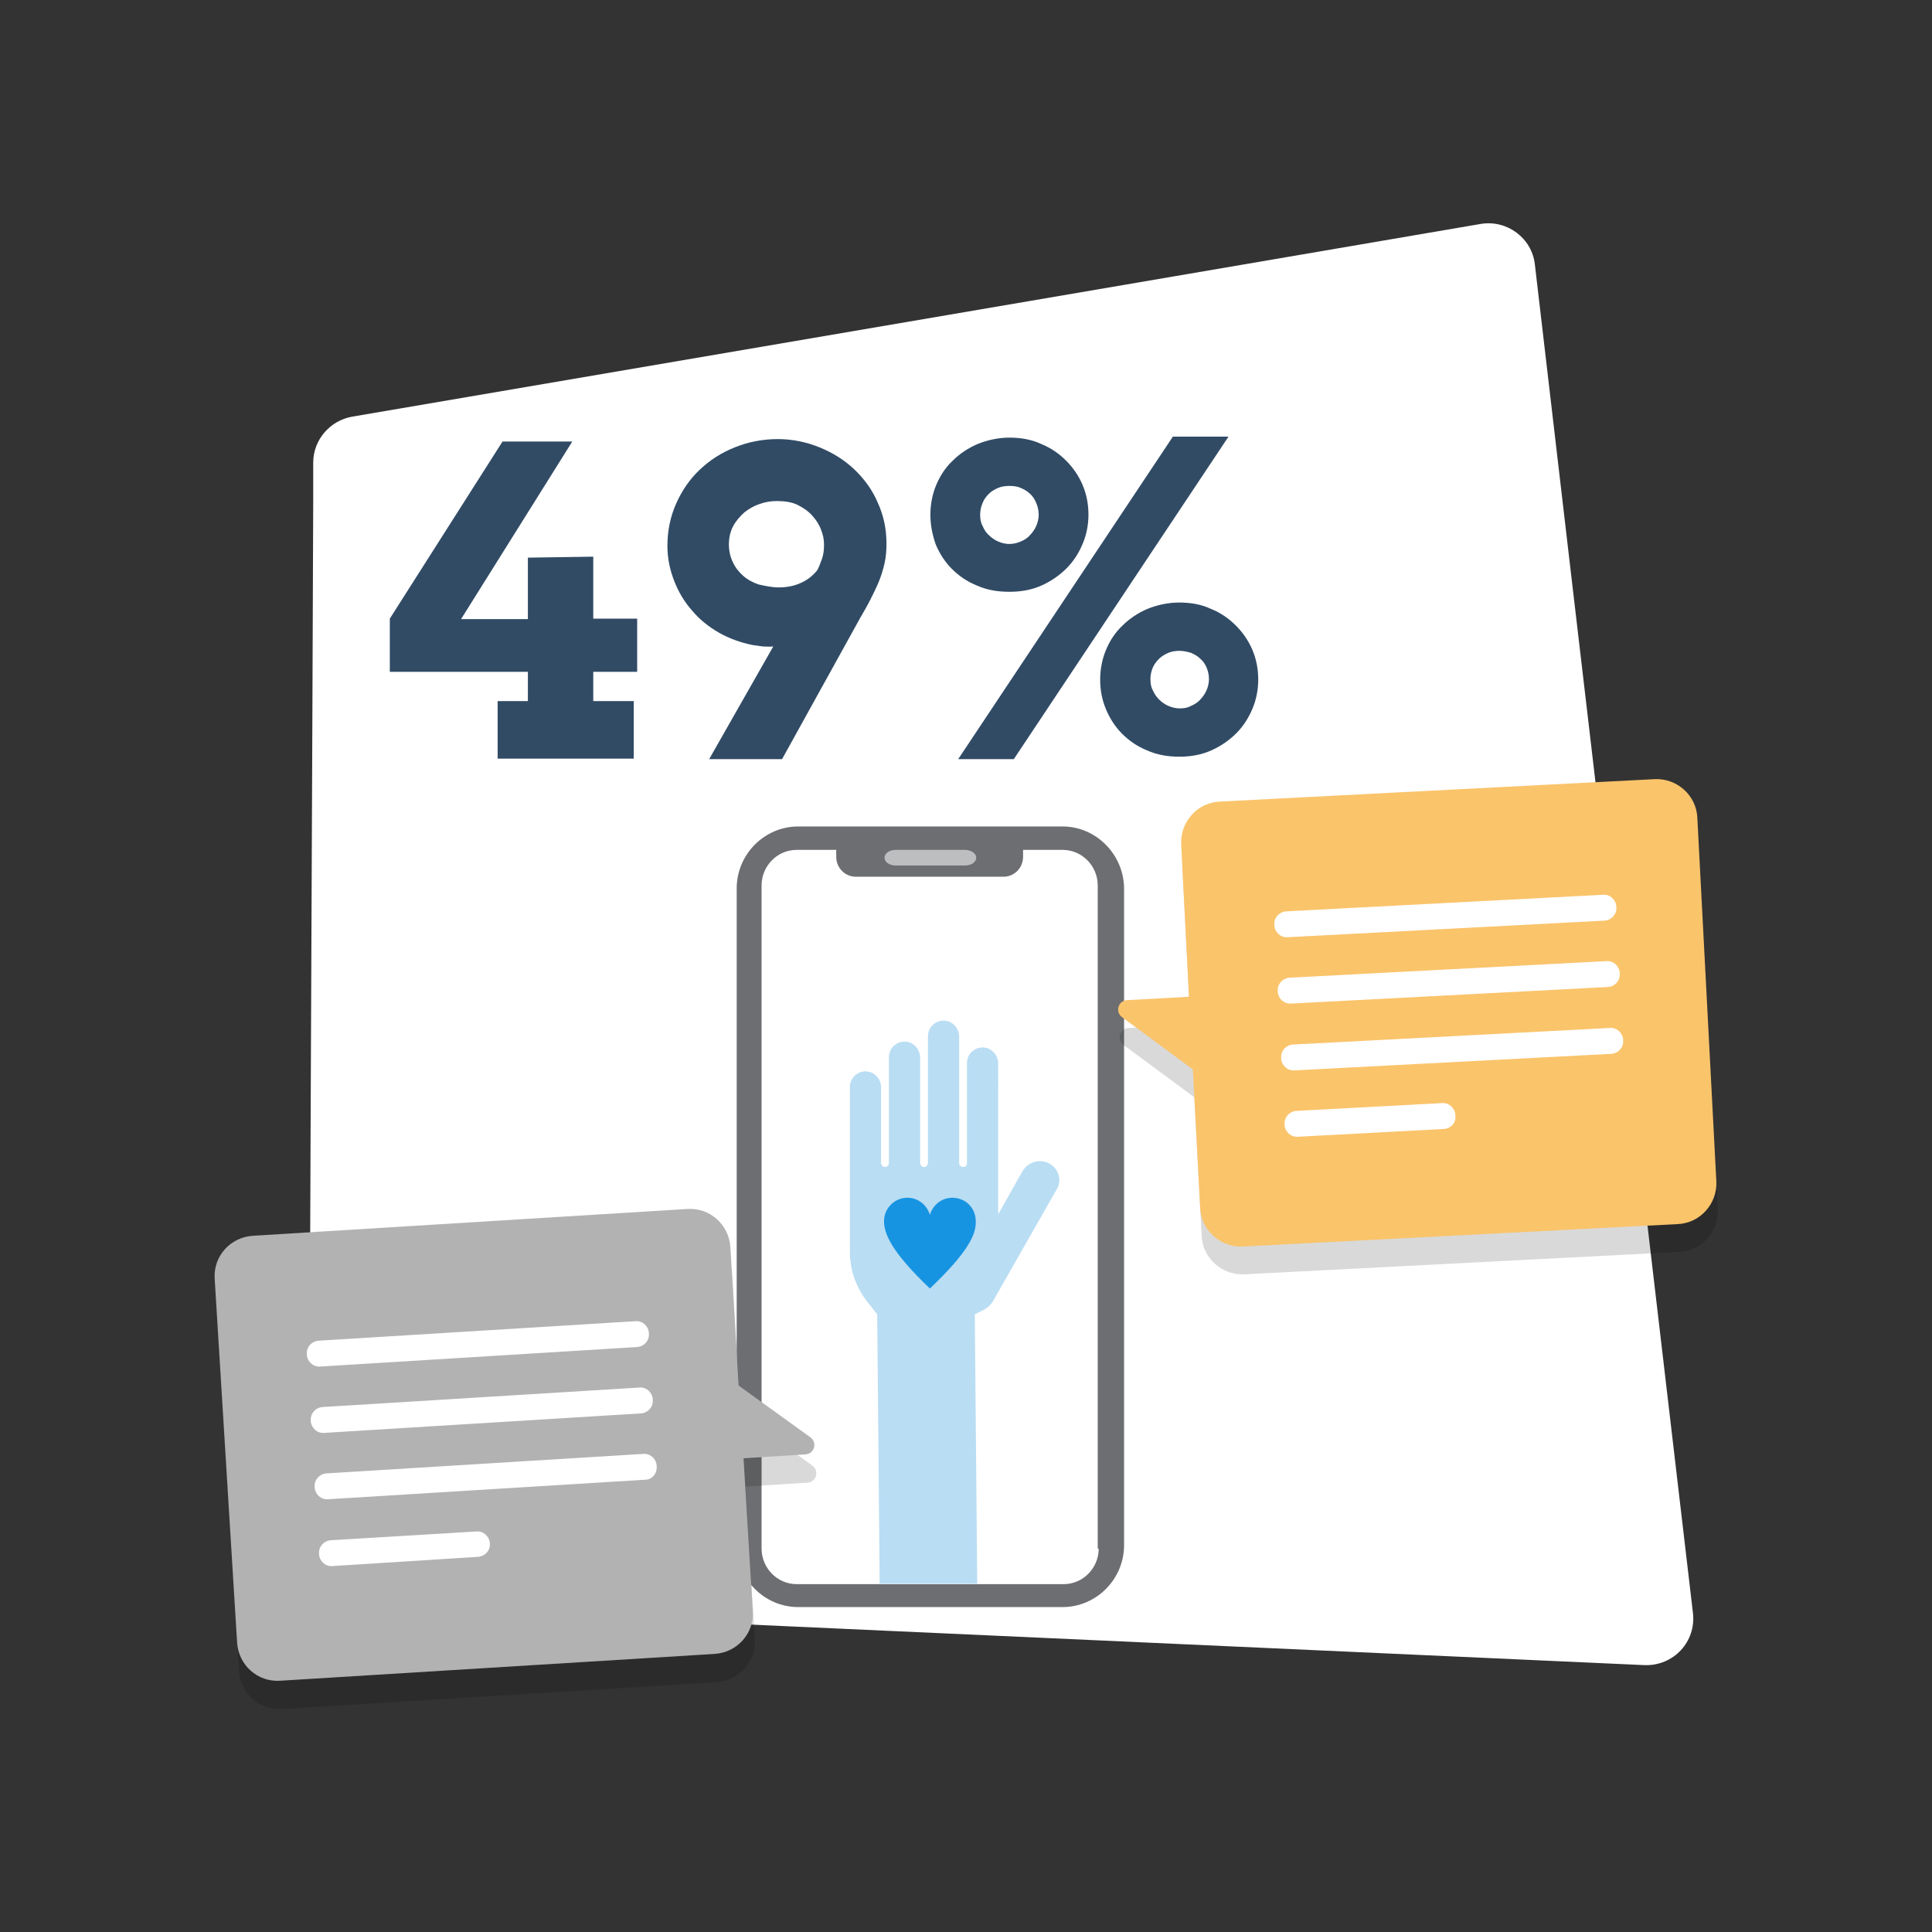 <?xml version="1.0" encoding="utf-8"?>
<!-- Generator: Adobe Illustrator 19.1.0, SVG Export Plug-In . SVG Version: 6.00 Build 0)  -->
<svg version="1.1" xmlns="http://www.w3.org/2000/svg" xmlns:xlink="http://www.w3.org/1999/xlink" x="0px" y="0px"
	 viewBox="0 0 396 396" style="enable-background:new 0 0 396 396;" xml:space="preserve">
<rect x="0" y="0" width="396" height="396" fill="#333333" stroke="none"/>
<style type="text/css">
	.st0{display:none;fill:none;stroke:#FFFFFF;stroke-miterlimit:10;}
	.st1{fill:#FFFFFF;}
	.st2{fill:#CACBCD;}
	.st3{fill:#F1F2F2;}
	.st4{fill:#CD814E;}
	.st5{fill:#FED292;}
	.st6{fill:#F9D394;}
	.st7{fill:#F9C663;}
	.st8{fill:#F2B981;}
	.st9{fill:#FBD37A;}
	.st10{fill:#F9DA8D;}
	.st11{fill:#E6F1FB;}
	.st12{fill:#314B65;}
	.st13{fill:#6DE1D8;}
	.st14{fill:#C5F3EF;}
	.st15{fill:#A7EDE8;}
	.st16{fill-rule:evenodd;clip-rule:evenodd;fill:#FFBDAF;}
	.st17{fill-rule:evenodd;clip-rule:evenodd;fill:#7696B5;}
	.st18{fill-rule:evenodd;clip-rule:evenodd;fill:#A18FF9;}
	.st19{fill-rule:evenodd;clip-rule:evenodd;fill:#49739C;}
	.st20{fill-rule:evenodd;clip-rule:evenodd;fill:#FFFFFF;}
	.st21{fill-rule:evenodd;clip-rule:evenodd;fill:#B3B3B3;}
	.st22{fill-rule:evenodd;clip-rule:evenodd;fill:#FEE5CB;}
	.st23{fill-rule:evenodd;clip-rule:evenodd;fill:#A2C72A;}
	.st24{fill-rule:evenodd;clip-rule:evenodd;fill:#C7DD7F;}
	.st25{fill-rule:evenodd;clip-rule:evenodd;fill:#756B85;}
	.st26{display:none;}
	.st27{display:inline;fill:#A2C72A;}
	.st28{display:inline;}
	.st29{fill:#F2F2F2;}
	.st30{fill:#A2C72A;}
	.st31{display:none;opacity:0.85;}
	.st32{display:none;opacity:0.8;}
	.st33{display:inline;fill:#443536;}
	.st34{display:inline;fill:none;stroke:#443536;stroke-miterlimit:10;}
	.st35{display:none;fill:#443536;}
	.st36{fill:#443536;}
	.st37{display:inline;fill:none;stroke:#443536;stroke-width:1.217;stroke-miterlimit:10;}
	.st38{fill:#A6C264;}
	.st39{fill:#E2CBB7;}
	.st40{fill:#FFBDAF;}
	.st41{fill:#E5E5E5;}
	.st42{fill:#FF9D8D;}
	.st43{fill:#C9DD6D;}
	.st44{opacity:0.13;fill:#6F82AB;}
	.st45{fill:#9CD0F0;}
	.st46{fill:#E3EBF2;}
	.st47{fill:#F6F4F4;}
	.st48{fill:#A4B9CD;}
	.st49{fill:#6D6E71;}
	.st50{fill:#003789;}
	.st51{fill:#FADC00;}
	.st52{fill:#BCBEC0;}
	.st53{fill:#B9DDF3;}
	.st54{fill:#1794E1;}
	.st55{opacity:0.15;fill:#000003;}
	.st56{fill:#B2B2B2;}
	.st57{fill:#FAC46B;}
	.st58{fill:#AF8066;}
	.st59{fill:#1B5083;}
	.st60{fill:#117BDD;}
	.st61{fill:#088ADA;}
	.st62{fill:#F79D09;}
	.st63{fill:#E6AF78;}
	.st64{fill:#F0C087;}
	.st65{fill:#EFF2FA;}
	.st66{fill:#E4EAF6;}
	.st67{fill:#48D9CE;}
	.st68{fill:#F7F7F7;}
	.st69{fill:#EFEFEF;}
	.st70{fill:#DEC7A2;}
	.st71{fill:#39A1E1;}
	.st72{fill:#FDE0B0;}
	.st73{fill:#F9B13A;}
	.st74{fill:#49739C;}
	.st75{fill:#EBF0F3;}
	.st76{fill:none;}
</style>
<g id="Layer_1">
</g>
<g id="Layer_4">
</g>
<g id="Layer_3">
	<g class="st26">
		<rect x="-190.3" y="-384.5" class="st27" width="785.2" height="621.6"/>
		<g class="st28">
			<path class="st29" d="M190.2-188.6c33.6,0,67.2-0.1,100.7,0c20.3,0.1,27.7,7.5,27.8,27.3c0.1,50.6,0.1,101.2,0,151.8
				c0,19.4-7.2,26.5-26.9,26.6c-68,0.1-136.1,0.1-204.1,0C68.3,17,61.2,9.7,61.2-10c-0.1-50.6-0.1-101.2,0-151.8
				c0-19.1,7.6-26.7,27-26.8C122.2-188.8,156.2-188.6,190.2-188.6z M189.3,1.4c33.1,0,66.2-0.4,99.3,0.2
				c11.2,0.2,14.6-3.6,14.5-14.7c-0.5-48.3-0.5-96.7,0-145c0.1-11.2-3.5-14.7-14.6-14.7c-65.8,0.4-131.6,0.4-197.3,0
				c-11.1-0.1-14.6,3.6-14.5,14.7c0.5,48.3,0.5,96.7,0,145C76.6-2,80.2,1.8,91.3,1.6C124,1,156.6,1.4,189.3,1.4z"/>
			<path class="st29" d="M90.9,22c10.8,1.3,20.3,3.3,29.8,3.3c64,0.3,128-0.1,192,0.4c11.5,0.1,15.6-2.8,15.5-15
				c-0.6-47.4-0.1-94.9-0.4-142.3c-0.1-9.1-2.5-18.1-3.8-27.5c14.6,1.3,19.4,6.8,19.4,22.1c0.2,41.6,0.1,83.2,0.1,124.9
				c0,10.3,0.2,20.6-0.1,30.9c-0.4,13.8-7.7,22.1-21.5,22.2c-69.8,0.3-139.6,0.3-209.5,0C101.5,41,94.1,35.1,90.9,22z"/>
		</g>
	</g>
	<g>
		<path class="st1" d="M337.1,341.3l-264.7-12c-5.1-0.2-9.1-4.5-9.1-9.6c0.1-15.2,0.1-30.5,0.2-45.7c0.2-57.2,0.5-114.3,0.7-171.5
			c0-2.6,0-5.1,0-7.7c0-4.6,3.4-8.6,8-9.4c56.2-9.6,112.5-19.2,168.7-28.8l62.6-10.7c5.4-0.9,10.5,2.9,11.1,8.3l7.4,63.3l25,213.1
			C347.7,336.5,343,341.5,337.1,341.3z"/>
		<g>
			<path class="st12" d="M79.9,126.8L103,90.5h14.3l-22.8,36.4h13.7v-12.6l13.4-0.2v12.7h9v10.9h-9v6h8.3v11.8h-27.9v-11.8h6.2v-6
				H79.9V126.8z"/>
			<path class="st12" d="M145.3,155.7l13.2-23.2c-0.8,0.1-1.5,0-2.2,0c-0.7-0.1-1.4-0.2-2.1-0.3c-2.4-0.5-4.7-1.3-6.8-2.5
				c-2.1-1.2-4-2.7-5.5-4.5c-1.6-1.8-2.8-3.8-3.7-6.1c-0.9-2.3-1.4-4.7-1.4-7.2c0-3.1,0.6-6,1.8-8.7c1.2-2.7,2.8-5,4.8-6.9
				c2-1.9,4.4-3.5,7.2-4.6c2.7-1.1,5.7-1.7,8.8-1.7c3,0,5.9,0.6,8.6,1.7c2.7,1.1,5.1,2.6,7.1,4.5c2,1.9,3.7,4.2,4.8,6.8
				c1.2,2.6,1.8,5.4,1.8,8.4c0,1.4-0.1,2.8-0.4,4.1c-0.3,1.3-0.7,2.6-1.2,3.8c-0.5,1.2-1.1,2.4-1.7,3.6c-0.6,1.2-1.3,2.4-2,3.6
				l-16.1,29.1H145.3z M159.6,120.4c1.7,0,3.2-0.3,4.5-0.9c1.4-0.6,2.5-1.5,3.4-2.6c0.4-0.7,0.7-1.6,1-2.4c0.3-0.9,0.4-1.8,0.4-2.9
				c0-1-0.2-2-0.6-3c-0.4-1.1-1-2-1.8-2.9c-0.8-0.9-1.8-1.6-3-2.2c-1.2-0.6-2.7-0.8-4.3-0.8c-1.2,0-2.4,0.2-3.5,0.6
				c-1.2,0.4-2.2,1-3.1,1.7c-0.9,0.8-1.7,1.7-2.3,2.8c-0.6,1.1-0.9,2.4-0.9,3.8c0,1.3,0.3,2.6,0.8,3.6c0.5,1.1,1.2,2,2.1,2.8
				c0.9,0.8,2,1.4,3.2,1.8C156.9,120.1,158.2,120.4,159.6,120.4z"/>
			<path class="st12" d="M190.7,105.5c0-2.1,0.4-4.2,1.2-6.1c0.8-1.9,1.9-3.6,3.4-5c1.4-1.4,3.2-2.6,5.1-3.4c2-0.8,4.2-1.3,6.5-1.3
				c2.4,0,4.6,0.4,6.5,1.3c2,0.8,3.7,2,5.1,3.4c1.4,1.4,2.6,3.1,3.4,5c0.8,1.9,1.2,3.9,1.2,6.1c0,2.1-0.4,4.1-1.2,6
				c-0.8,1.9-1.9,3.6-3.3,5c-1.4,1.4-3.1,2.6-5.1,3.5c-2,0.9-4.2,1.3-6.6,1.3c-2.5,0-4.7-0.4-6.7-1.3c-2-0.8-3.7-2-5.1-3.4
				c-1.4-1.4-2.5-3.1-3.3-5C191.1,109.6,190.7,107.6,190.7,105.5z M240.4,89.5h11.4l-44,66.1h-11.4L240.4,89.5z M206.9,99.6
				c-0.8,0-1.6,0.1-2.3,0.4c-0.7,0.3-1.4,0.7-1.9,1.2c-0.5,0.5-1,1.1-1.3,1.9c-0.3,0.7-0.5,1.5-0.5,2.4c0,0.8,0.1,1.6,0.5,2.3
				c0.3,0.7,0.7,1.4,1.3,1.9c0.5,0.5,1.2,1,1.9,1.3c0.7,0.3,1.5,0.5,2.3,0.5c0.8,0,1.6-0.2,2.3-0.5c0.7-0.3,1.4-0.7,1.9-1.3
				c0.5-0.5,1-1.2,1.3-1.9c0.3-0.7,0.5-1.5,0.5-2.3c0-0.9-0.2-1.7-0.5-2.4c-0.3-0.7-0.7-1.4-1.3-1.9c-0.5-0.5-1.2-0.9-1.9-1.2
				C208.5,99.7,207.8,99.6,206.9,99.6z M225.5,139.3c0-2.1,0.4-4.2,1.2-6.1c0.8-1.9,1.9-3.6,3.4-5c1.4-1.4,3.2-2.6,5.1-3.4
				c2-0.8,4.2-1.3,6.5-1.3c2.4,0,4.6,0.4,6.5,1.3c2,0.8,3.7,2,5.1,3.4c1.4,1.4,2.6,3.1,3.4,5c0.8,1.9,1.2,3.9,1.2,6.1
				c0,2.1-0.4,4.1-1.2,6c-0.8,1.9-1.9,3.6-3.3,5c-1.4,1.4-3.1,2.6-5.1,3.5c-2,0.9-4.2,1.3-6.6,1.3c-2.4,0-4.6-0.4-6.6-1.3
				c-2-0.8-3.7-2-5.1-3.4c-1.4-1.4-2.5-3.1-3.3-5C225.9,143.5,225.5,141.5,225.5,139.3z M241.8,133.4c-0.8,0-1.6,0.1-2.3,0.4
				c-0.7,0.3-1.4,0.7-1.9,1.2c-0.5,0.5-1,1.1-1.3,1.8c-0.3,0.7-0.5,1.5-0.5,2.4c0,0.8,0.1,1.6,0.5,2.3c0.3,0.7,0.7,1.3,1.3,1.9
				c0.5,0.5,1.2,1,1.9,1.3c0.7,0.3,1.5,0.5,2.3,0.5c0.8,0,1.6-0.1,2.3-0.5c0.7-0.3,1.4-0.7,1.9-1.3c0.5-0.5,1-1.2,1.3-1.9
				c0.3-0.7,0.5-1.5,0.5-2.3c0-0.9-0.2-1.7-0.5-2.4c-0.3-0.7-0.7-1.3-1.3-1.8c-0.5-0.5-1.2-0.9-1.9-1.2
				C243.4,133.6,242.6,133.4,241.8,133.4z"/>
		</g>
		<g>
			<path class="st1" d="M217.7,329.5h-54.1c-7,0-12.7-5.7-12.7-12.7V182.1c0-7,5.7-12.7,12.7-12.7h54.1c7,0,12.7,5.7,12.7,12.7
				v134.7C230.4,323.8,224.7,329.5,217.7,329.5z"/>
			<path class="st49" d="M217.8,169.4h-54.2c-6.9,0-12.6,5.7-12.6,12.7v134.6c0,7,5.7,12.7,12.6,12.7h54.2c6.9,0,12.6-5.7,12.6-12.7
				V182.2C230.4,175.2,224.7,169.4,217.8,169.4z M225.2,317.4c0,4-3.2,7.3-7.2,7.3h-54.7c-4,0-7.2-3.3-7.2-7.3V181.5
				c0-4,3.2-7.3,7.2-7.3h8.1v1.4c0,2.3,1.8,4.1,4,4.1h30.3c2.2,0,4-1.8,4-4.1v-1.4h8.1c4,0,7.2,3.3,7.2,7.3V317.4z"/>
			<g>
				<g>
					<path class="st52" d="M197.8,174.2h-14.2c-1.3,0-2.3,0.7-2.3,1.6c0,0.9,1,1.6,2.3,1.6h14.2c1.3,0,2.3-0.7,2.3-1.6
						C200.1,174.9,199,174.2,197.8,174.2z"/>
				</g>
			</g>
			<g>
				<path class="st53" d="M215.1,238.5c-2-1.1-4.5-0.3-5.6,1.7l-4.9,8.7v-9.6V218c0-1.7-1.3-3.2-3-3.3c-1.8-0.1-3.4,1.3-3.4,3.2
					v20.5c0,0.4-0.3,0.8-0.7,0.8c-0.5,0-0.9-0.3-0.9-0.8v-25.9c0-1.7-1.3-3.2-3-3.3c-1.8-0.1-3.4,1.3-3.4,3.2v26
					c0,0.4-0.4,0.8-0.8,0.8h0c-0.4,0-0.8-0.4-0.8-0.8v-21.6c0-1.7-1.3-3.2-3-3.3c-1.8-0.1-3.4,1.3-3.4,3.2v21.7
					c0,0.4-0.4,0.8-0.8,0.8h0c-0.4,0-0.8-0.4-0.8-0.8v-15.5c0-1.7-1.3-3.2-3-3.3c-1.8-0.1-3.4,1.3-3.4,3.2v16.4v17.4
					c0,3.6,1.2,7.1,3.4,10l2.2,2.8l0.5,55.2h20l-0.5-55.2h0l1.6-0.8c1-0.5,1.8-1.2,2.3-2.2l12.7-22.3
					C217.8,242.2,217.1,239.6,215.1,238.5z"/>
				<g>
					<g>
						<path class="st54" d="M195.2,245.5c-2.2,0-4,1.5-4.6,3.5c-0.6-2-2.4-3.5-4.6-3.5c-2.7,0-4.8,2.2-4.8,4.8
							c0,2.5,1.4,6.2,9.4,13.8c8-7.6,9.5-11.2,9.4-13.8C200,247.6,197.9,245.5,195.2,245.5z"/>
					</g>
				</g>
			</g>
		</g>
		<g>
			<path class="st55" d="M151.8,289.8l-1.7-28.4c-0.3-4.6-4.2-8.1-8.8-7.8l-89.1,5.5c-4.6,0.3-8.1,4.2-7.8,8.8l4.6,74.6
				c0.3,4.6,4.2,8.1,8.8,7.8l89.1-5.5c4.6-0.3,8.1-4.2,7.8-8.8l-1.9-31.3l12.7-0.8c1.8-0.1,2.5-2.4,1-3.5L151.8,289.8z"/>
			<path class="st56" d="M151.4,284l-1.7-28.4c-0.3-4.6-4.2-8.1-8.8-7.8l-89.1,5.5c-4.6,0.3-8.1,4.2-7.8,8.8l4.6,74.6
				c0.3,4.6,4.2,8.1,8.8,7.8l89.1-5.5c4.6-0.3,8.1-4.2,7.8-8.8l-1.9-31.3l12.7-0.8c1.8-0.1,2.5-2.4,1-3.5L151.4,284z"/>
			<g>
				<path class="st1" d="M130.6,276.1l-65,4c-1.4,0.1-2.6-1-2.7-2.4l0-0.2c-0.1-1.4,1-2.6,2.4-2.7l65-4c1.4-0.1,2.6,1,2.7,2.4l0,0.2
					C133.1,274.8,132,276,130.6,276.1z"/>
				<path class="st1" d="M131.4,289.7l-65,4c-1.4,0.1-2.6-1-2.7-2.4l0-0.2c-0.1-1.4,1-2.6,2.4-2.7l65-4c1.4-0.1,2.6,1,2.7,2.4l0,0.2
					C133.9,288.4,132.8,289.6,131.4,289.7z"/>
				<path class="st1" d="M132.2,303.3l-65,4c-1.4,0.1-2.6-1-2.7-2.4l0-0.2c-0.1-1.4,1-2.6,2.4-2.7l65-4c1.4-0.1,2.6,1,2.7,2.4l0,0.2
					C134.7,302,133.7,303.3,132.2,303.3z"/>
				<path class="st1" d="M98,319.1L68.1,321c-1.4,0.1-2.6-1-2.7-2.4l0-0.2c-0.1-1.4,1-2.6,2.4-2.7l29.9-1.8c1.4-0.1,2.6,1,2.7,2.4
					l0,0.2C100.5,317.8,99.4,319,98,319.1z"/>
			</g>
		</g>
		<g>
			<path class="st55" d="M244.8,224.9l1.5,28.4c0.2,4.6,4.2,8.1,8.7,7.9l89.2-4.6c4.6-0.2,8.1-4.2,7.9-8.7l-3.9-74.6
				c-0.2-4.6-4.2-8.1-8.7-7.9l-89.2,4.6c-4.6,0.2-8.1,4.2-7.9,8.7l1.6,31.3l-12.7,0.7c-1.8,0.1-2.5,2.4-1,3.5L244.8,224.9z"/>
			<path class="st57" d="M244.5,219.2l1.5,28.4c0.2,4.6,4.2,8.1,8.7,7.9l89.2-4.6c4.6-0.2,8.1-4.2,7.9-8.7l-3.9-74.6
				c-0.2-4.6-4.2-8.1-8.7-7.9l-89.2,4.6c-4.6,0.2-8.1,4.2-7.9,8.7l1.6,31.3L231,205c-1.8,0.1-2.5,2.4-1,3.5L244.5,219.2z"/>
			<g>
				<path class="st1" d="M328.9,188.7l-65,3.4c-1.4,0.1-2.6-1-2.7-2.4l0-0.2c-0.1-1.4,1-2.6,2.4-2.7l65-3.4c1.4-0.1,2.6,1,2.7,2.4
					l0,0.2C331.4,187.4,330.3,188.6,328.9,188.7z"/>
				<path class="st1" d="M329.6,202.3l-65,3.4c-1.4,0.1-2.6-1-2.7-2.4l0-0.2c-0.1-1.4,1-2.6,2.4-2.7l65-3.4c1.4-0.1,2.6,1,2.7,2.4
					l0,0.2C332.1,201,331,202.2,329.6,202.3z"/>
				<path class="st1" d="M330.3,216l-65,3.4c-1.4,0.1-2.6-1-2.7-2.4l0-0.2c-0.1-1.4,1-2.6,2.4-2.7l65-3.4c1.4-0.1,2.6,1,2.7,2.4
					l0,0.2C332.8,214.7,331.7,215.9,330.3,216z"/>
				<path class="st1" d="M296,231.4L266,233c-1.4,0.1-2.6-1-2.7-2.4l0-0.2c-0.1-1.4,1-2.6,2.4-2.7l29.9-1.6c1.4-0.1,2.6,1,2.7,2.4
					l0,0.2C298.5,230.1,297.4,231.3,296,231.4z"/>
			</g>
		</g>
	</g>
	<rect class="st76" width="396" height="396"/>
</g>
</svg>
